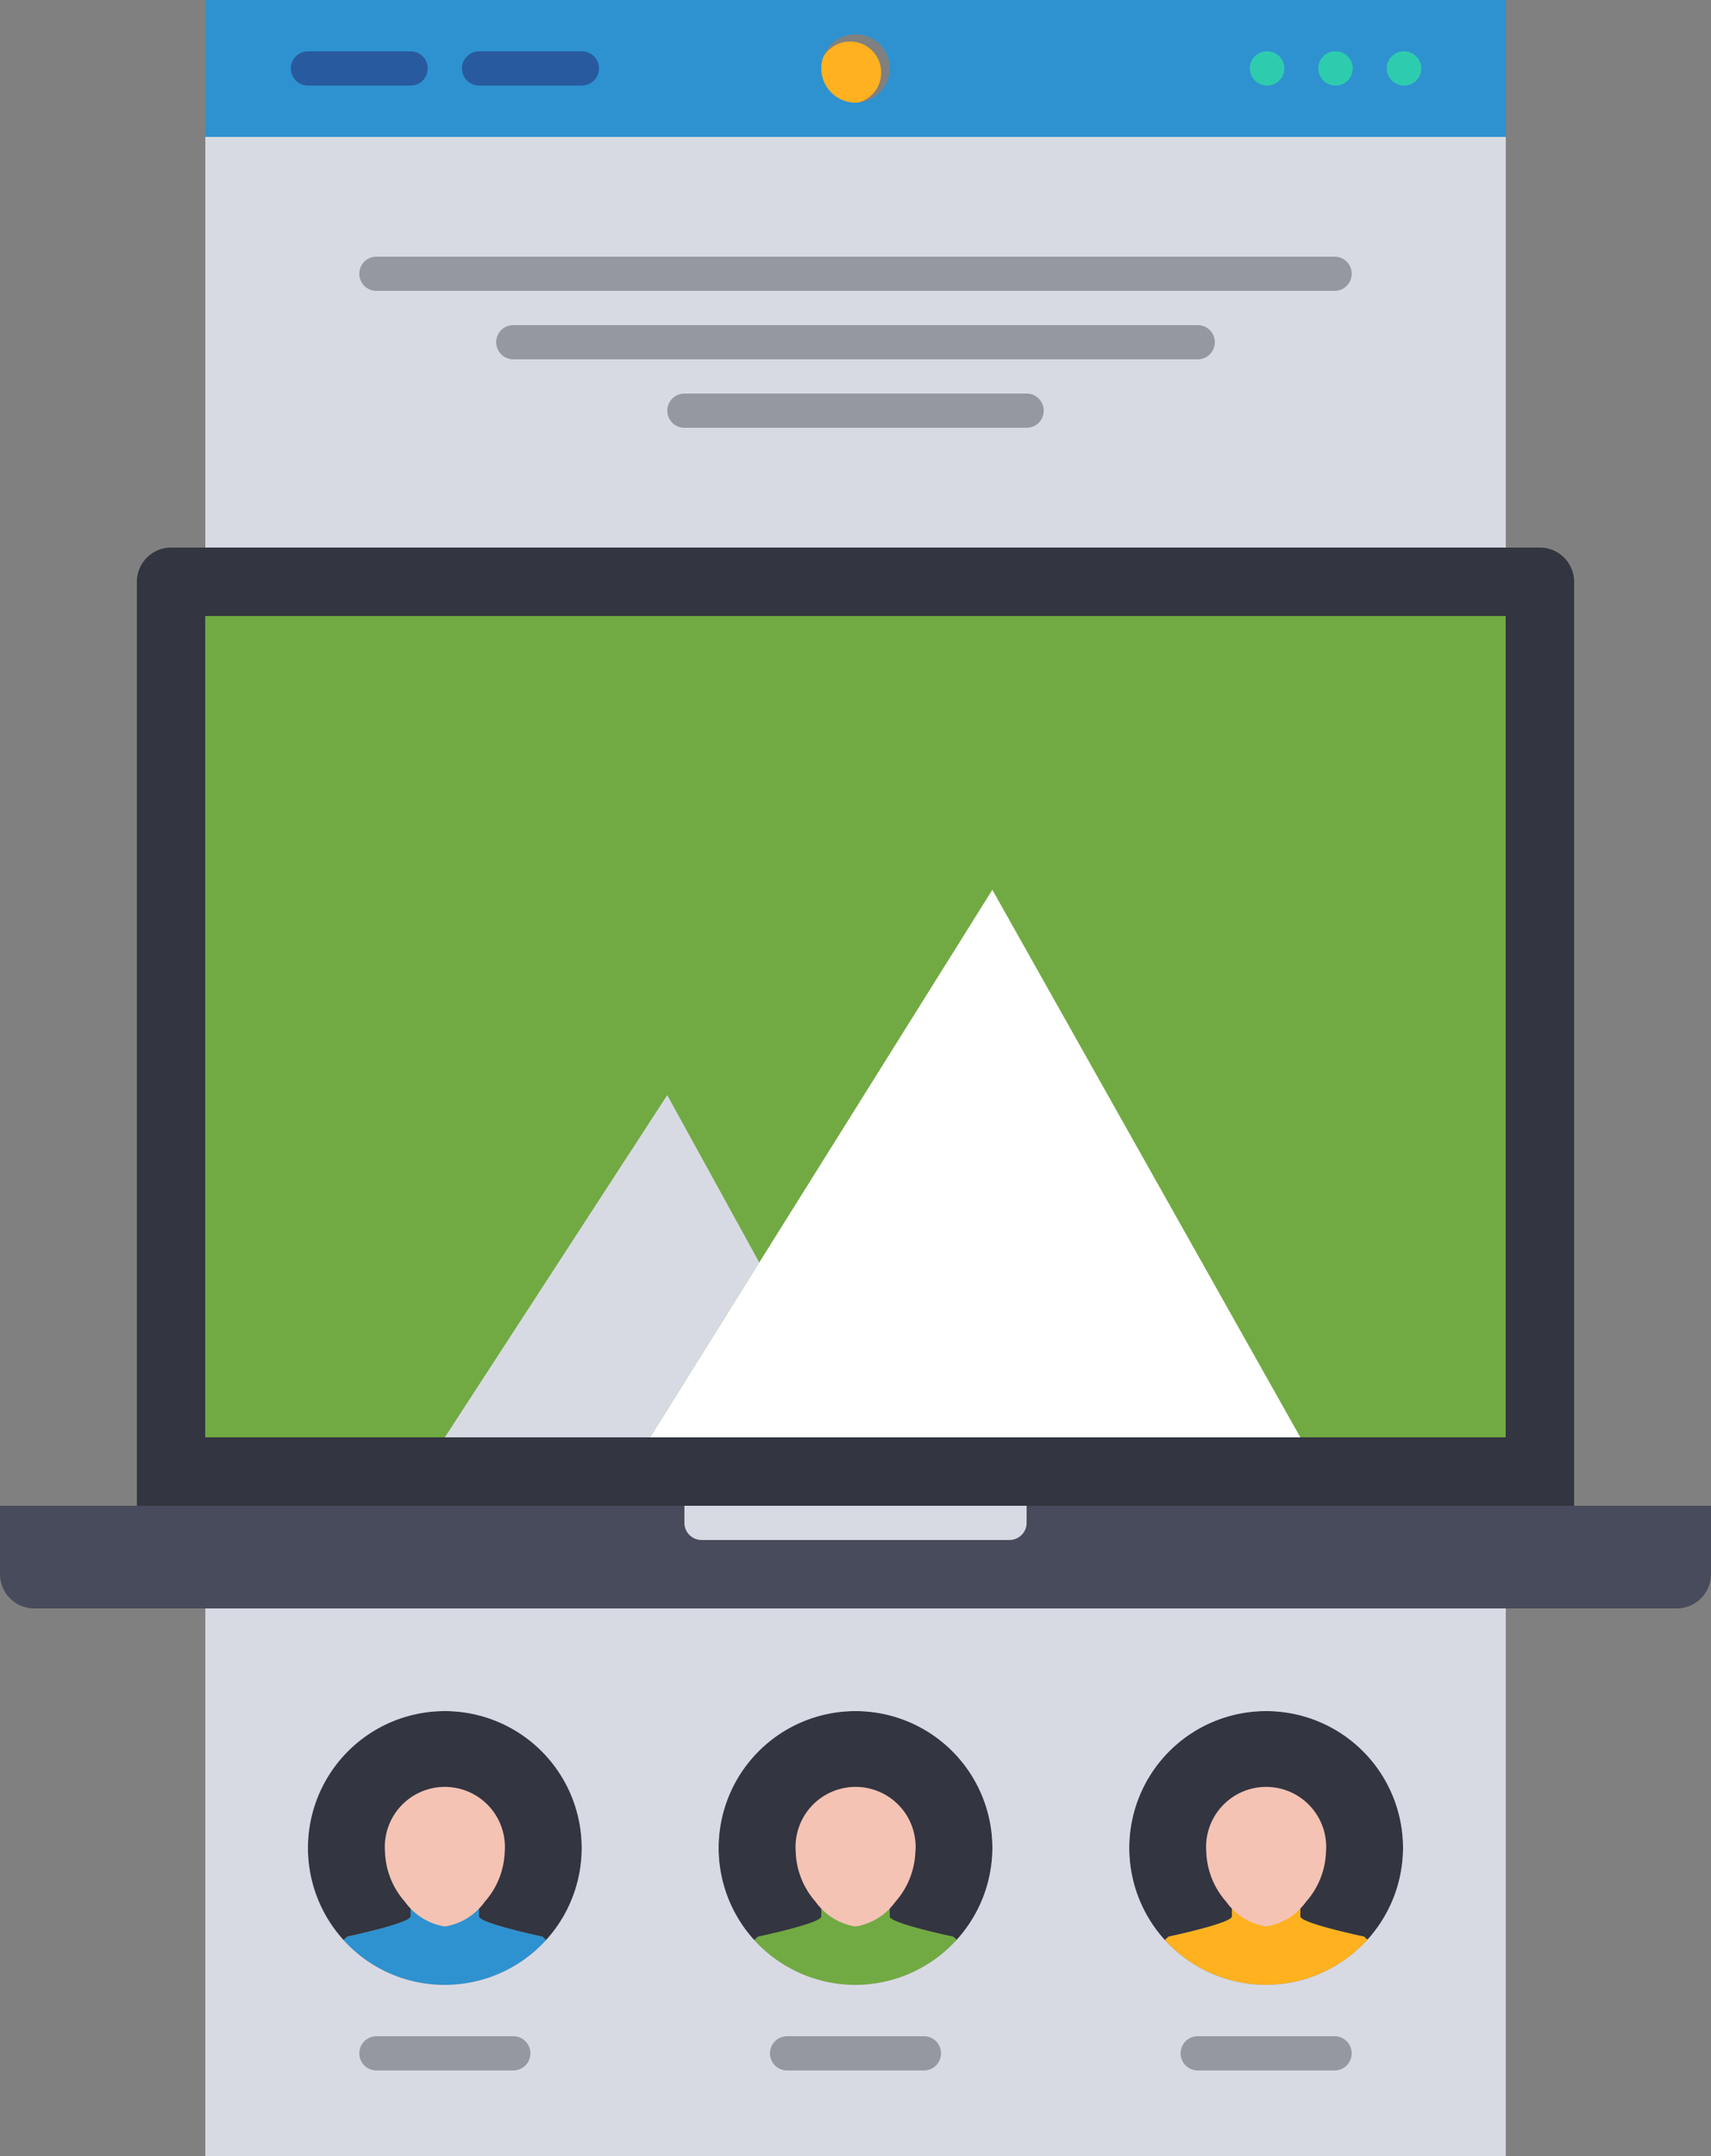 <svg xmlns="http://www.w3.org/2000/svg" width="76.441" height="96.316" viewBox="0 0 76.441 96.316">
  <rect x="0" y="0" width="76.441" height="96.316" fill="#808080" stroke="none"/>
  <g id="_096fbc991d6eacbbeb1cd1e0428bddd9" data-name="096fbc991d6eacbbeb1cd1e0428bddd9" transform="translate(-7 -0.5)">
    <rect id="Rectangle_364" data-name="Rectangle 364" width="59.315" height="37.999" transform="translate(15.785 27.377)" fill="#71aa42"/>
    <rect id="Rectangle_365" data-name="Rectangle 365" transform="translate(45.443 26.45)" fill="none" stroke="#3a3847" stroke-linecap="round" stroke-linejoin="round" stroke-width="1"/>
    <path id="Path_1157" data-name="Path 1157" d="M22.115,50.5a6.115,6.115,0,0,1,4.525,10.228l-.168-.154s-2.828-.6-2.828-.9V57.959c.443-.52-3.5-.52-3.058,0v1.712c0,.306-2.828.9-2.828.9l-.168.154A6.115,6.115,0,0,1,22.115,50.5Z" transform="translate(4.759 26.441)" fill="#333540"/>
    <path id="Path_1158" data-name="Path 1158" d="M23.094,57.093c0,.306,2.828.9,2.828.9l.168.154a6.116,6.116,0,0,1-9.051,0l.168-.154s2.828-.6,2.828-.9V55.379a2.338,2.338,0,0,0,1.529.948,2.338,2.338,0,0,0,1.529-.948v1.714Z" transform="translate(5.309 29.022)" fill="#2e92d0"/>
    <path id="Path_1159" data-name="Path 1159" d="M32.036,55.38a2.338,2.338,0,0,0,1.529.948,2.335,2.335,0,0,0,1.529-.948v1.712c0,.306,2.844.9,2.844.9l.153.138a6.1,6.1,0,0,1-9.051.015l.168-.154s2.828-.6,2.828-.9V55.38Z" transform="translate(11.655 29.022)" fill="#71aa42"/>
    <path id="Path_1160" data-name="Path 1160" d="M32.586,57.961v1.712c0,.306-2.828.9-2.828.9l-.168.154a6.116,6.116,0,1,1,10.641-4.114,6.04,6.04,0,0,1-1.59,4.1l-.153-.138s-2.844-.6-2.844-.9V57.961C36.088,57.441,32.143,57.441,32.586,57.961Zm18.346,0v1.712c0,.306-2.828.9-2.828.9l-.168.154a6.116,6.116,0,1,1,10.641-4.114,6.04,6.04,0,0,1-1.59,4.1l-.153-.138s-2.844-.6-2.844-.9V57.961C54.433,57.441,50.489,57.441,50.932,57.961Z" transform="translate(11.105 26.441)" fill="#333540"/>
    <path id="Path_1161" data-name="Path 1161" d="M41.208,57.994s2.828-.6,2.828-.9V55.38a2.335,2.335,0,0,0,1.529.948,2.335,2.335,0,0,0,1.529-.948v1.712c0,.306,2.844.9,2.844.9l.153.138a6.1,6.1,0,0,1-9.051.015Z" transform="translate(18.001 29.022)" fill="#ffb11f"/>
    <path id="Path_1162" data-name="Path 1162" d="M23.7,64.317a6.116,6.116,0,1,0-4.525-2A6.073,6.073,0,0,0,23.7,64.317ZM60.394,52.086a6.115,6.115,0,0,0,0,12.231A6.141,6.141,0,0,0,66.509,58.2,6.114,6.114,0,0,0,60.394,52.086Zm-18.346,0a6.115,6.115,0,0,0,0,12.231A6.141,6.141,0,0,0,48.163,58.2,6.114,6.114,0,0,0,42.048,52.086ZM71.1,49.029V71.961H13V47.5H71.1Z" transform="translate(3.173 24.855)" fill="#d8dae3"/>
    <path id="Path_1163" data-name="Path 1163" d="M13.115,44.5H83.441v3.058a1.533,1.533,0,0,1-1.529,1.529H8.529A1.533,1.533,0,0,1,7,47.558V44.5Z" transform="translate(0 23.268)" fill="#484b5c"/>
    <path id="Path_1164" data-name="Path 1164" d="M72.153,56.25V19.558h-58.1V56.25h58.1Zm3.058-38.221V59.307H11V18.029A1.533,1.533,0,0,1,12.529,16.5H73.682A1.533,1.533,0,0,1,75.211,18.029Z" transform="translate(2.115 8.461)" fill="#333540"/>
    <path id="Path_1165" data-name="Path 1165" d="M34.047,39.976l-4.875,7.812H20L29.936,32.5Z" transform="translate(6.874 16.922)" fill="#d8dae3"/>
    <path id="Path_1166" data-name="Path 1166" d="M41.287,26.5,55.047,50.961H26l4.875-7.812Z" transform="translate(10.047 13.75)" fill="#fff"/>
    <path id="Path_1167" data-name="Path 1167" d="M71.1,21.317v1.529H13V4.5H71.1Z" transform="translate(3.173 2.115)" fill="#d8dae3"/>
    <circle id="Ellipse_111" data-name="Ellipse 111" cx="1.39" cy="1.39" r="1.39" transform="translate(43.589 2.354)" fill="#ffb11f"/>
    <path id="Path_1168" data-name="Path 1168" d="M43.577,3.558a1.533,1.533,0,0,0-1.529-1.529V.5H71.1V6.615H42.048V5.086A1.533,1.533,0,0,0,43.577,3.558Zm-3.058,0a1.533,1.533,0,0,0,1.529,1.529V6.615H13V.5H42.048V2.029A1.533,1.533,0,0,0,40.519,3.558Z" transform="translate(3.173 0)" fill="#2e92d0"/>
    <path id="Path_1169" data-name="Path 1169" d="M50.412,3.529a.771.771,0,0,1-.772-.764A.758.758,0,0,1,50.4,2h.017a.764.764,0,1,1,0,1.529Zm-3.058,0a.771.771,0,0,1-.772-.764A.758.758,0,0,1,47.339,2h.017a.764.764,0,1,1,0,1.529Zm-3.058,0a.771.771,0,0,1-.772-.764A.758.758,0,0,1,44.282,2H44.3a.764.764,0,1,1,0,1.529Z" transform="translate(19.315 0.793)" fill="#2eccae"/>
    <path id="Path_1171" data-name="Path 1171" d="M20.851,3.529H16.264a.764.764,0,0,1,0-1.529h4.586a.764.764,0,1,1,0,1.529Zm7.644,0H23.909a.764.764,0,1,1,0-1.529H28.5a.764.764,0,0,1,0,1.529Z" transform="translate(4.495 0.793)" fill="#285a9f"/>
    <path id="Path_1172" data-name="Path 1172" d="M61.072,9.529H18.264a.764.764,0,0,1,0-1.529H61.072a.764.764,0,1,1,0,1.529Zm-6.115,3.058H24.38a.764.764,0,0,1,0-1.529H54.956a.764.764,0,0,1,0,1.529Zm-7.644,3.058H32.024a.764.764,0,1,1,0-1.529H47.312a.764.764,0,1,1,0,1.529ZM24.38,89.028H18.264a.764.764,0,0,1,0-1.529H24.38a.764.764,0,1,1,0,1.529Zm18.346,0H36.61a.764.764,0,1,1,0-1.529h6.115a.764.764,0,1,1,0,1.529Zm18.346,0H54.956a.764.764,0,1,1,0-1.529h6.115a.764.764,0,1,1,0,1.529Z" transform="translate(5.553 3.966)" fill="#333540" opacity="0.401"/>
    <path id="Path_1173" data-name="Path 1173" d="M23.6,55.6a3.54,3.54,0,0,1-.891,2.247,2.726,2.726,0,0,1-1.784,1.107,2.726,2.726,0,0,1-1.784-1.107A3.54,3.54,0,0,1,18.25,55.6a2.683,2.683,0,1,1,5.351,0Zm18.346,0a3.54,3.54,0,0,1-.891,2.247,2.726,2.726,0,0,1-1.784,1.107,2.726,2.726,0,0,1-1.784-1.107A3.54,3.54,0,0,1,36.6,55.6a2.683,2.683,0,1,1,5.351,0Zm18.346,0a3.54,3.54,0,0,1-.891,2.247,2.726,2.726,0,0,1-1.784,1.107,2.726,2.726,0,0,1-1.784-1.107,3.54,3.54,0,0,1-.891-2.247,2.683,2.683,0,1,1,5.351,0Z" transform="translate(5.949 27.61)" fill="#f4c3b4"/>
    <path id="Path_1174" data-name="Path 1174" d="M41.524,44.5H27v.764a.765.765,0,0,0,.764.764H41.524a.765.765,0,0,0,.764-.764V44.5Z" transform="translate(10.577 23.268)" fill="#d8dae3"/>
  </g>
</svg>
